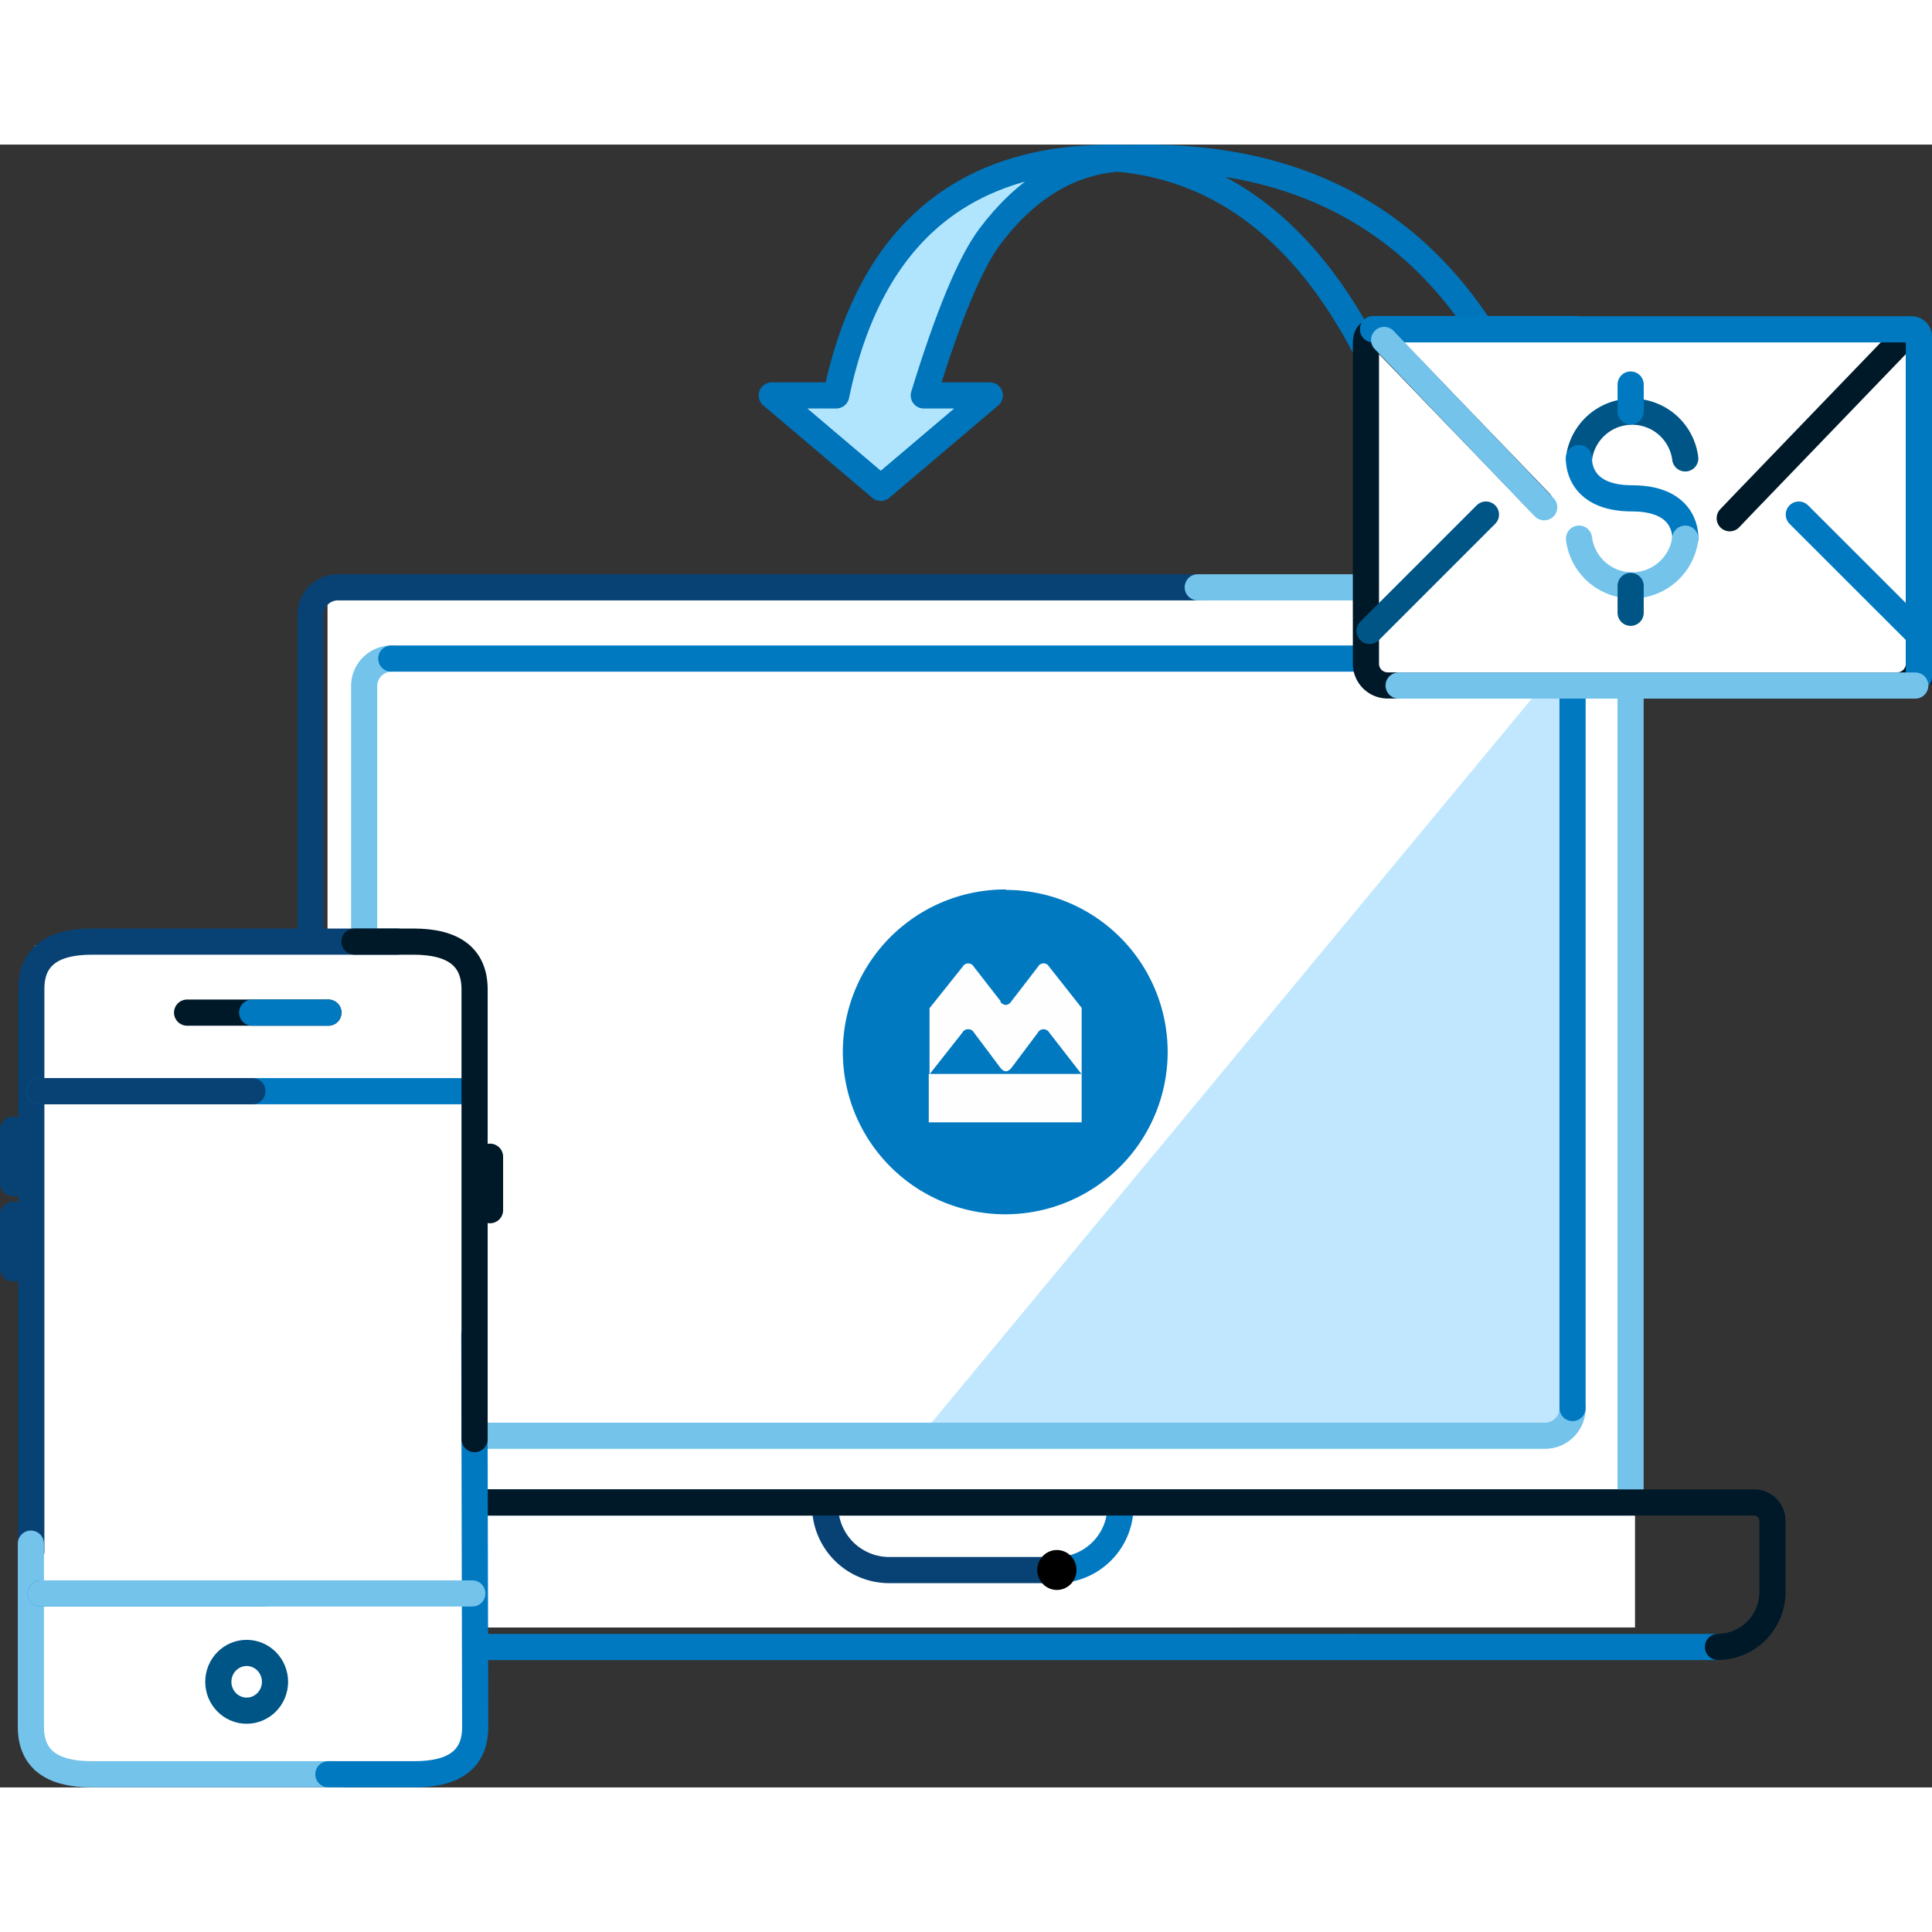 <svg width="200" height="200" xmlns="http://www.w3.org/2000/svg" viewBox="0 0 221.5 188.35" aria-hidden="true">
    <rect x="0" y="0" width="221.5" height="188.35" fill="#333333" stroke="none"/>
    <path d="M104.12 35h-7.39l12.5 10.6 12.5-10.6h-7.57q4.22-13.74 7.57-18.21c3.89-5.19 9.14-9 16.12-9Q110 6.65 104.12 35Z" transform="translate(-8.25 -6.24)" style="fill:none"/>
    <path d="M104.12 35h-7.39l12.5 10.6 12.5-10.6h-7.57q4.22-13.74 7.57-18.21c3.89-5.19 9.14-9 16.12-9Q110 6.65 104.12 35Z" transform="translate(-8.25 -6.24)" style="fill:#b1e5fe;stroke:#0075bb;stroke-linecap:round;stroke-linejoin:round;stroke-width:3"/>
    <path d="m185.29 43-14.89.12Q159.47 9.84 136.21 7.83 173.26 6 185.29 43Z" transform="translate(-8.25 -6.24)" style="fill:none"/>
    <path d="m185.29 43-14.89.12Q159.47 9.84 136.21 7.83 173.26 6 185.29 43Z" transform="translate(-8.25 -6.24)" style="fill:none;stroke:#0075bb;stroke-linecap:round;stroke-linejoin:round;stroke-width:3"/>
    <path d="M18.81 155.68h123.24v14.33H18.81z" style="fill:#fff"/>
    <path d="M37.55 50.75h149.9v119.26H37.55z" style="fill:#fff"/>
    <path d="M195.71 161.92H43.85V60.17A3.14 3.14 0 0 1 47 57h99.14" transform="translate(-8.25 -6.24)" style="fill:none;stroke:#084274;stroke-linecap:round;stroke-linejoin:round;stroke-width:3"/>
    <path d="M145.57 57h46.5a3.14 3.14 0 0 1 3.12 3.17h0v101.75" transform="translate(-8.25 -6.24)" style="fill:none;stroke:#73c3eb;stroke-linecap:round;stroke-linejoin:round;stroke-width:3"/>
    <path d="M163.28 178.49h-130a6.31 6.31 0 0 1-6.28-6.36V164a2.1 2.1 0 0 1 2.08-2.12h6.52" transform="translate(-8.25 -6.24)" style="fill:none;stroke:#0079c1;stroke-linecap:round;stroke-linejoin:round;stroke-width:3"/>
    <path d="M196.96 172.25h-41.93" style="fill:none;stroke:#0079c1;stroke-linecap:round;stroke-linejoin:round;stroke-width:3"/>
    <path d="M113.36 154.81h70.75a3.16 3.16 0 0 0 3.13-3.18V65.69Z" transform="translate(-8.25 -6.24)" style="fill:#c1e7ff"/>
    <path d="M188.54 151.09a3.16 3.16 0 0 1-3.12 3.18H53.11a3.15 3.15 0 0 1-3.11-3.18V68.35a3.15 3.15 0 0 1 3.13-3.18" transform="translate(-8.25 -6.24)" style="fill:none;stroke:#73c3eb;stroke-linecap:round;stroke-linejoin:round;stroke-width:3"/>
    <path d="M53.11 65.17h132.31a3.16 3.16 0 0 1 3.12 3.18v82.74" transform="translate(-8.25 -6.24)" style="fill:none;stroke:#0079c1;stroke-linecap:round;stroke-linejoin:round;stroke-width:3"/>
    <path d="M129.47 169.67H110.1a7.35 7.35 0 0 1-7.25-7.39" transform="translate(-8.25 -6.24)" style="fill:none;stroke:#084274;stroke-linecap:round;stroke-linejoin:round;stroke-width:3"/>
    <path d="M136.71 162.28a7.33 7.33 0 0 1-7.24 7.39" transform="translate(-8.25 -6.24)" style="fill:none;stroke:#0079c1;stroke-linecap:round;stroke-linejoin:round;stroke-width:3"/>
    <ellipse cx="121.17" cy="163.42" rx="2.25" ry="2.29"/>
    <path d="M35.66 161.92h173.72a2.1 2.1 0 0 1 2.08 2.11h0v8.09a6.3 6.3 0 0 1-6.25 6.36" transform="translate(-8.25 -6.24)" style="fill:none;stroke:#001928;stroke-linecap:round;stroke-linejoin:round;stroke-width:3"/>
    <path d="M3.98 91.84h49.91v94.56H3.98z" style="fill:#fff"/>
    <path d="M53.78 97.62h-35q-6.94 0-6.94 5.41v64.49" transform="translate(-8.25 -6.24)" style="fill:none;stroke:#084274;stroke-linecap:round;stroke-linejoin:round;stroke-width:3"/>
    <ellipse cx="28.28" cy="176.24" rx="3.25" ry="3.31" style="fill:none;stroke:#005587;stroke-miterlimit:10;stroke-width:3"/>
    <path d="M1.5 112.94v6.13" style="fill:none;stroke:#084274;stroke-linecap:round;stroke-linejoin:round;stroke-width:3"/>
    <path d="M56.18 116.04v6.13" style="fill:none;stroke:#001928;stroke-linecap:round;stroke-linejoin:round;stroke-width:3"/>
    <path d="M1.5 122.7v6.14" style="fill:none;stroke:#084274;stroke-linecap:round;stroke-linejoin:round;stroke-width:3"/>
    <path d="M21.45 99.52h16.2" style="fill:none;stroke:#001928;stroke-linecap:round;stroke-linejoin:round;stroke-width:3"/>
    <path d="M28.91 99.52h8.74m-33.13 9.01h48.82" style="fill:none;stroke:#0079c1;stroke-linecap:round;stroke-linejoin:round;stroke-width:3"/>
    <path d="M28.94 108.53H4.52" style="fill:none;stroke:#084274;stroke-linecap:round;stroke-linejoin:round;stroke-width:3"/>
    <path d="M47.32 193.08H18.73q-6.94 0-6.94-5.44v-21" transform="translate(-8.25 -6.24)" style="fill:none;stroke:#73c3eb;stroke-linecap:round;stroke-linejoin:round;stroke-width:3"/>
    <path d="M45.9 193.08h9.89q6.95 0 6.94-5.41l-.1-45" transform="translate(-8.25 -6.24)" style="fill:none;stroke:#0079c1;stroke-linecap:round;stroke-linejoin:round;stroke-width:3"/>
    <path d="M4.67 166.11h25.56" style="fill:none;stroke:#0079c1;stroke-linecap:round;stroke-linejoin:round;stroke-width:3"/>
    <path d="M54.15 166.11H4.67" style="fill:none;stroke:#73c3eb;stroke-linecap:round;stroke-linejoin:round;stroke-width:3"/>
    <path d="M48.89 97.62h6.77q6.95 0 7 5.41v51.63" transform="translate(-8.25 -6.24)" style="fill:none;stroke:#001928;stroke-linecap:round;stroke-linejoin:round;stroke-width:3"/>
    <path d="M157.43 21.53h62.15v40.49h-62.15z" style="fill:#fff"/>
    <path d="M201.46 42.22a6.14 6.14 0 0 0-12.18 0" transform="translate(-8.25 -6.24)" style="fill:none;stroke:#005587;stroke-linecap:round;stroke-miterlimit:10;stroke-width:3"/>
    <path d="M201.46 51.42s.38-4.62-6.09-4.62-6.09-4.62-6.09-4.62" transform="translate(-8.25 -6.24)" style="fill:none;stroke:#0079c1;stroke-linecap:round;stroke-miterlimit:10;stroke-width:3"/>
    <path d="M201.46 51.42a6.14 6.14 0 0 1-12.18 0" transform="translate(-8.25 -6.24)" style="fill:none;stroke:#73c3eb;stroke-linecap:round;stroke-miterlimit:10;stroke-width:3"/>
    <path d="M186.95 30.59v-3.08" style="fill:none;stroke:#0079c1;stroke-linecap:round;stroke-miterlimit:10;stroke-width:3"/>
    <path d="M186.95 53.68V50.6" style="fill:none;stroke:#005587;stroke-linecap:round;stroke-miterlimit:10;stroke-width:3"/>
    <path d="m206.56 49.08 1.74-1.82 18.21-18.91c1-1 1.74-.69 1.74.7v36.7a2.5 2.5 0 0 1-2.51 2.5h-58.38a2.49 2.49 0 0 1-2.51-2.48V29.05c0-1.38.77-1.7 1.74-.7l18.21 18.91" transform="translate(-8.25 -6.24)" style="fill:none;stroke:#001928;stroke-linecap:round;stroke-miterlimit:10;stroke-width:3"/>
    <path d="M165.68 27.42h61.73a.83.83 0 0 1 .84.83v39" transform="translate(-8.25 -6.24)" style="fill:none;stroke:#0079c1;stroke-linecap:round;stroke-miterlimit:10;stroke-width:3"/>
    <path d="M157.43 21.15h23.26" style="fill:none;stroke:#0079c1;stroke-linecap:round;stroke-miterlimit:10;stroke-width:3"/>
    <path d="m158.69 22.4 18.35 19.18" style="fill:none;stroke:#73c3eb;stroke-linecap:round;stroke-miterlimit:10;stroke-width:3"/>
    <path d="m157.02 55.76 13.34-13.34" style="fill:none;stroke:#005587;stroke-linecap:round;stroke-miterlimit:10;stroke-width:3"/>
    <path d="m219.58 55.76-13.35-13.34" style="fill:none;stroke:#0079c1;stroke-linecap:round;stroke-miterlimit:10;stroke-width:3"/>
    <path d="M160.35 62.02h59.23" style="fill:none;stroke:#73c3eb;stroke-linecap:round;stroke-miterlimit:10;stroke-width:3"/>
    <path d="M123.56 91.64a18.62 18.62 0 1 0 18.56 18.67 18.58 18.58 0 0 0-18.56-18.62" transform="translate(-8.25 -6.24)" style="fill:#0079c1;fill-rule:evenodd"/>
    <path d="M106.48 106.55h17.53v5.55h-17.53z" style="fill:#fefefe"/>
    <path d="M122.92 104.49a.84.84 0 0 0 .63.39.81.81 0 0 0 .63-.39l3.08-4a.73.73 0 0 1 1-.28.81.81 0 0 1 .27.28l3.73 4.73v7.61l-3.7-4.76a.77.77 0 0 0-1-.33.75.75 0 0 0-.33.33l-3 4c-.44.55-.87.55-1.3 0l-3-4a.77.77 0 0 0-1.36 0l-3.75 4.76v-7.58l3.8-4.76a.73.73 0 0 1 1-.27.64.64 0 0 1 .27.27l3.11 4" transform="translate(-8.25 -6.24)" style="fill:#fefefe;fill-rule:evenodd"/>
</svg>
